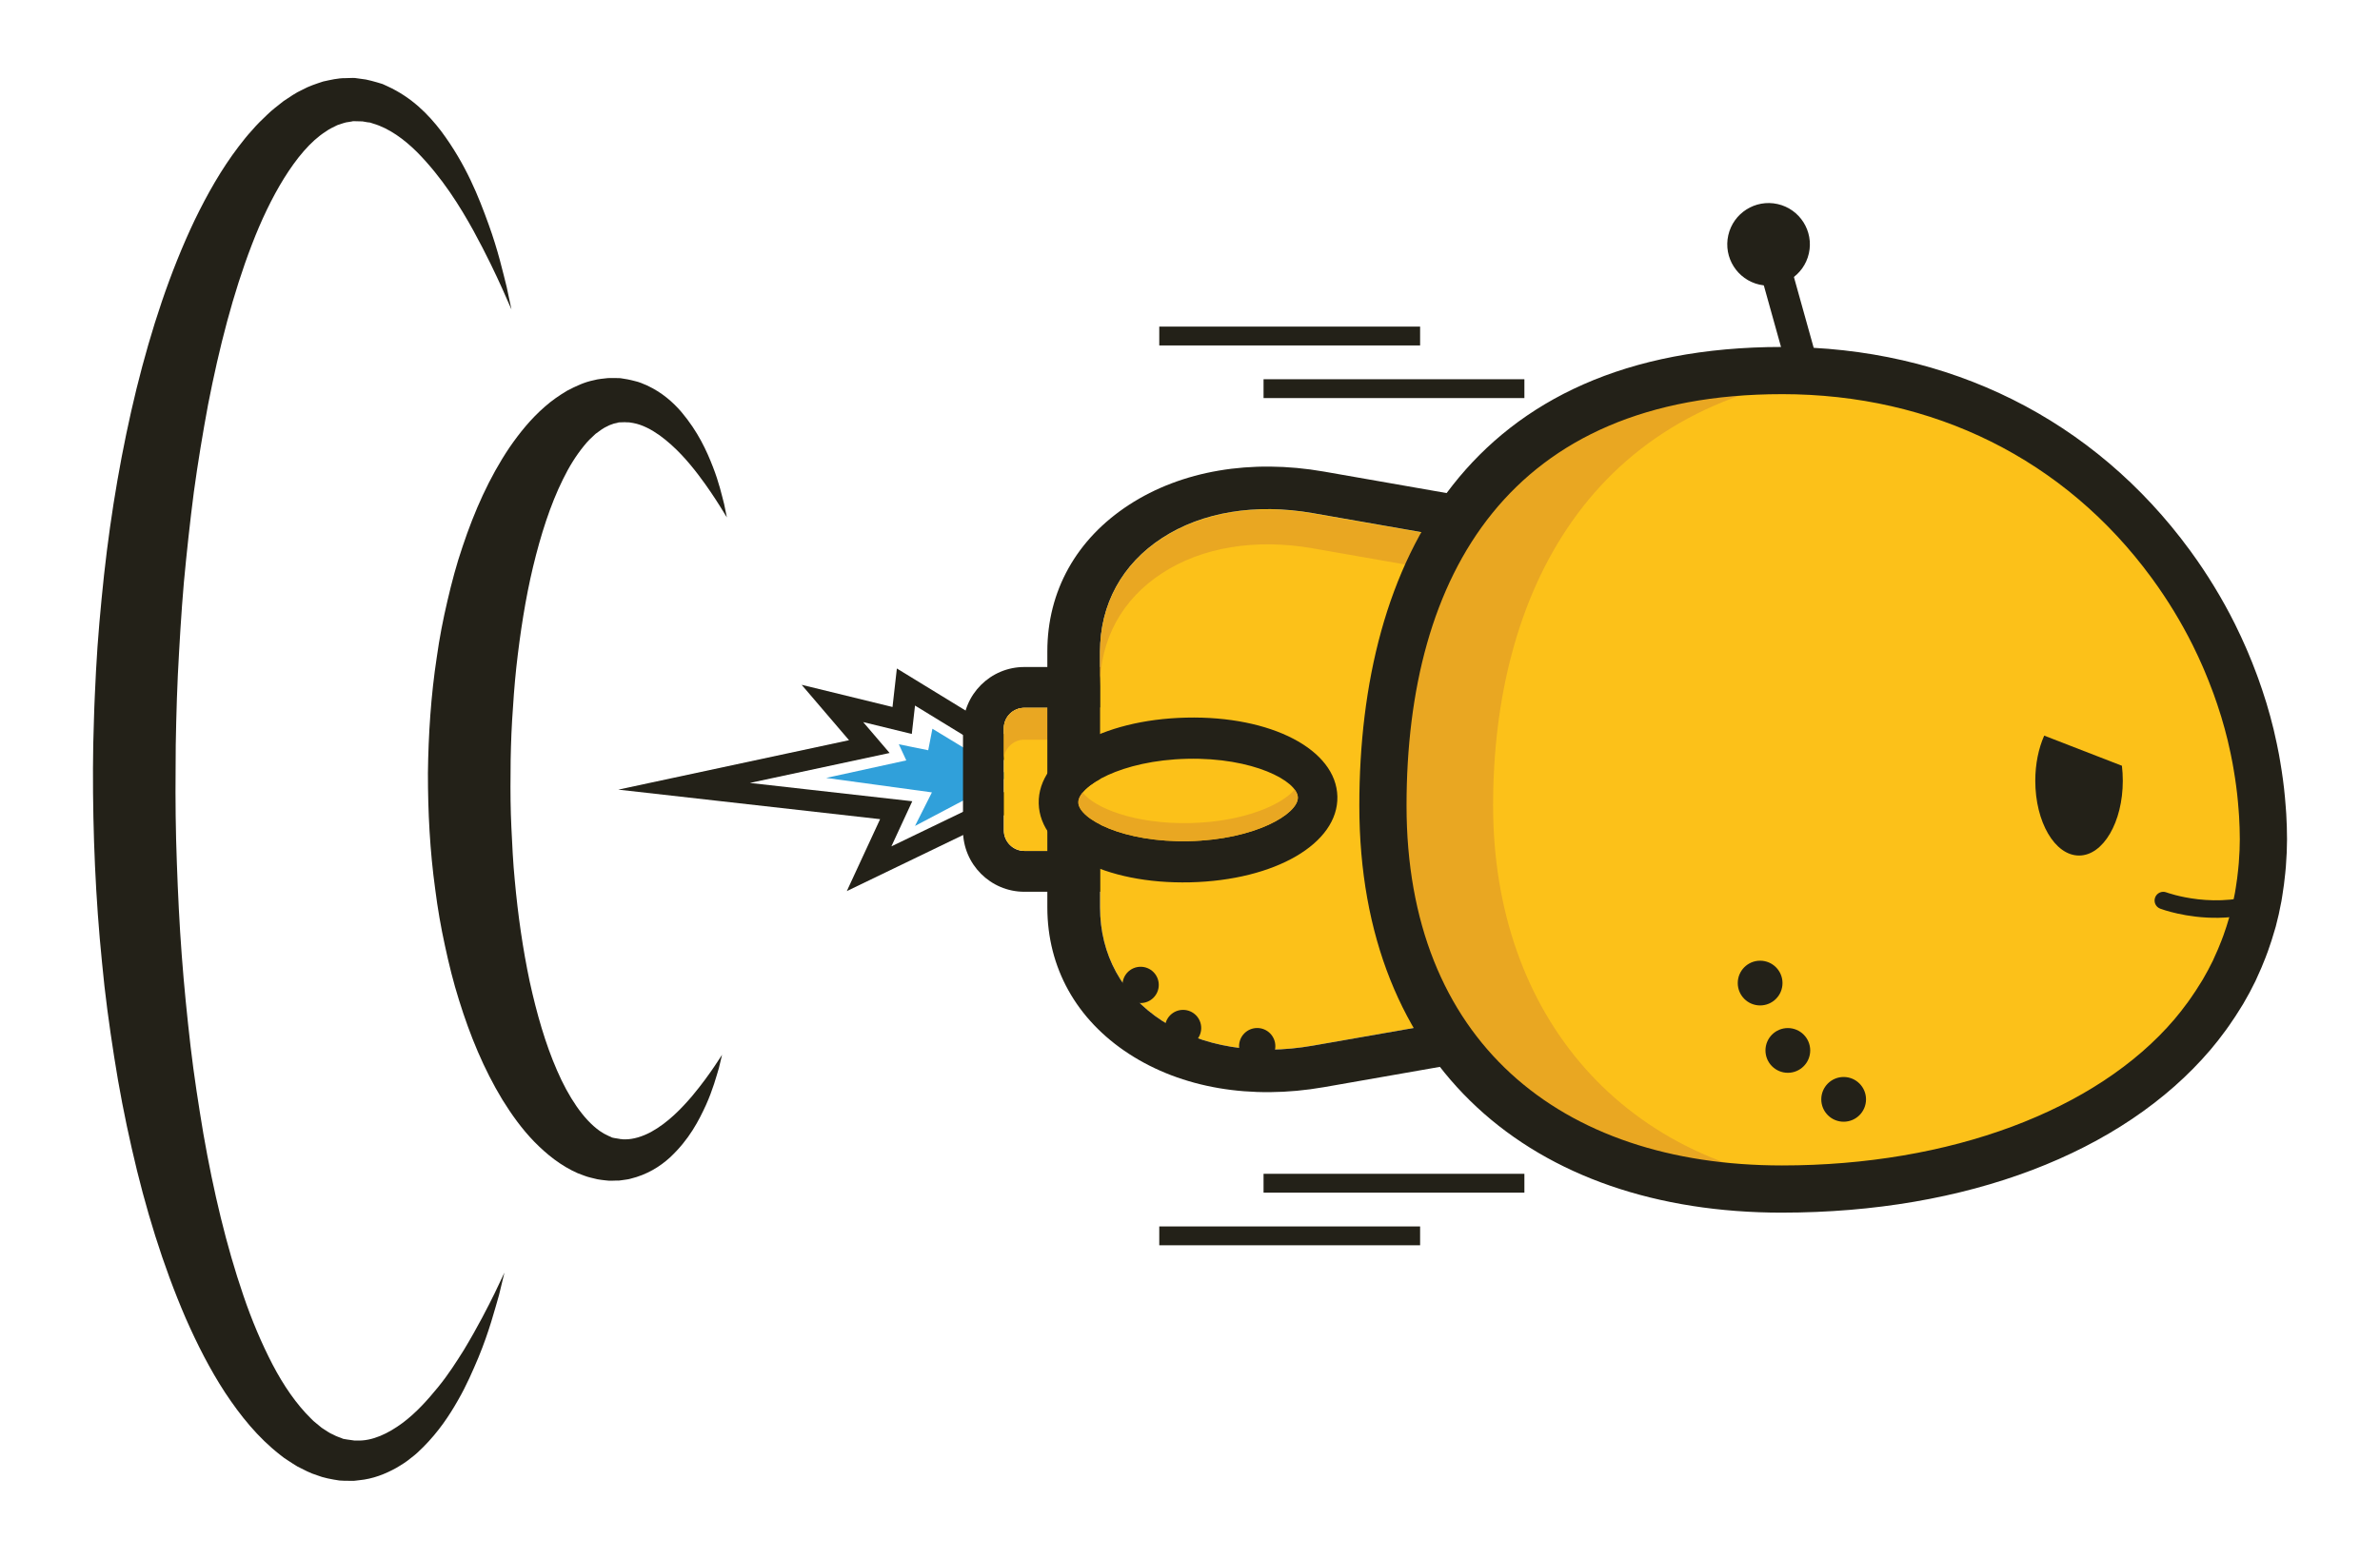 <?xml version="1.0" encoding="UTF-8"?><svg id="Layer_1" xmlns="http://www.w3.org/2000/svg" width="401.89" height="263.28" viewBox="0 0 401.89 263.28"><defs><style>.cls-1{fill:#e9a722;}.cls-2{fill:#fcc119;}.cls-3{fill:#232118;}.cls-4{fill:#30a0da;}</style></defs><path class="cls-3" d="m85.178,214.954s-.318,1.315-.914,3.782c-.712,2.439-1.634,6.083-3.468,10.526-.938,2.213-1.984,4.681-3.463,7.25-1.458,2.577-3.271,5.294-5.839,7.878-.648.641-1.314,1.294-2.104,1.871-.737.623-1.594,1.156-2.489,1.68-1.802,1-3.919,1.86-6.272,2.074l-.88.103-.985-.009c-.487-.016-.89.007-1.455-.049-1.31-.197-2.722-.458-3.783-.889-1.187-.351-2.207-.94-3.304-1.478-.512-.3-.998-.631-1.502-.953-.512-.319-1.001-.659-1.443-1.034-3.725-2.906-6.668-6.571-9.256-10.476-2.565-3.928-4.726-8.18-6.674-12.612-3.834-8.89-6.813-18.553-9.099-28.663-1.157-5.052-2.158-10.221-2.973-15.472-.822-5.25-1.558-10.578-2.052-15.966-1.089-10.778-1.555-21.732-1.522-32.744l.045-4.039.116-4.152c.07-2.774.219-5.487.348-8.226.284-5.464.791-10.896,1.363-16.279,1.187-10.764,3.006-21.31,5.473-31.398,2.493-10.082,5.644-19.72,9.84-28.528,2.132-4.387,4.503-8.587,7.407-12.396.733-.949,1.458-1.886,2.285-2.771.768-.907,1.638-1.757,2.514-2.583.846-.84,1.86-1.581,2.795-2.33,1.049-.683,2.018-1.398,3.184-1.92,1.082-.6,2.316-.995,3.503-1.387,1.252-.267,2.481-.579,3.756-.564l.94-.028.233-.005.116-.002c-.02-.006.619.028.389.02l.356.049c.474.065.945.13,1.413.195.562.109,1.272.303,1.883.478l.936.283.779.356c4.167,1.897,6.973,4.798,9.113,7.592,4.234,5.68,6.367,11.193,7.996,15.695,1.64,4.507,2.448,8.17,3.073,10.629.529,2.485.811,3.81.811,3.81,0,0-.547-1.236-1.572-3.553-1.041-2.302-2.612-5.663-4.846-9.75-2.236-4.052-5.242-8.933-9.525-13.283-2.141-2.124-4.71-4.032-7.437-4.82l-.504-.166-.418-.046c-.297-.029-.49-.108-.856-.15-.472-.011-.948-.023-1.426-.035l-.359-.009c-.289-.01.29.01.21.013l-.063.012-.125.023-.5.086c-.669.043-1.323.349-1.984.543-.649.338-1.311.598-1.947,1.077-2.602,1.646-4.983,4.578-7.046,7.885-2.071,3.341-3.886,7.16-5.45,11.251-3.156,8.189-5.506,17.37-7.383,26.987-.894,4.824-1.718,9.756-2.404,14.779-.652,5.029-1.202,10.14-1.686,15.302-.445,5.168-.746,10.391-1.017,15.639-.102,2.619-.228,5.273-.272,7.877l-.081,3.917-.022,4.036c-.051,5.241.009,10.552.208,15.796.185,5.254.437,10.483.829,15.657.383,5.176.903,10.292,1.481,15.336.591,5.043,1.364,9.988,2.174,14.836,1.691,9.678,3.878,18.911,6.744,27.279,1.42,4.185,3.084,8.114,4.942,11.69,1.862,3.562,4.039,6.713,6.448,9.08.292.321.601.589.916.833l.931.766c.646.389,1.268.892,1.927,1.146.701.39,1.179.473,1.702.718.365.09.905.134,1.344.207l.346.049.173.025.086.012c-.505-.018-.104-.005-.201-.01l.5-.002c2.683.14,5.409-1.222,7.753-2.953,2.363-1.758,4.31-3.967,6.033-6.079,1.732-2.121,3.101-4.292,4.337-6.254,2.397-3.982,4.068-7.289,5.184-9.551,1.087-2.292,1.667-3.515,1.667-3.515Z"/><path class="cls-3" d="m121.928,178.162s-.187.779-.536,2.238c-.434,1.442-1.001,3.606-2.178,6.232-1.198,2.608-2.82,5.829-6.101,8.884-1.644,1.503-3.857,2.9-6.659,3.575-.343.107-.707.132-1.068.193l-.548.076-.276.034-.069.008-.277-.006-.104.003c-.604-.002-.965.092-1.956-.042-.423-.05-.885-.101-1.287-.179l-1.125-.272c-.77-.172-1.454-.488-2.2-.754-2.828-1.247-5.225-3.172-7.31-5.3-2.088-2.145-3.827-4.575-5.406-7.122-3.109-5.126-5.464-10.821-7.319-16.811-.947-2.991-1.703-6.072-2.375-9.2-.686-3.127-1.235-6.311-1.644-9.534-.891-6.449-1.234-12.998-1.229-19.614.077-6.491.512-13.161,1.494-19.563.448-3.22,1.066-6.401,1.8-9.522.726-3.123,1.539-6.199,2.562-9.18,1.992-5.971,4.504-11.644,7.899-16.698,1.724-2.506,3.649-4.884,5.984-6.913,1.144-1.021,2.457-1.923,3.802-2.721,1.421-.739,2.863-1.432,4.471-1.753.766-.22,1.6-.262,2.378-.361.399-.014.799-.008,1.192-.006l.587.01.316.011.053.009.106.017.211.034.837.137c.302.052.799.175,1.179.271.863.19,1.487.486,2.129.763,2.542,1.181,4.394,2.835,5.807,4.483,2.807,3.331,4.272,6.572,5.306,9.243,1.047,2.669,1.523,4.85,1.904,6.301.303,1.474.464,2.261.464,2.261,0,0-.419-.68-1.206-1.954-.793-1.259-1.979-3.095-3.618-5.252-1.632-2.136-3.776-4.658-6.533-6.658-1.374-.977-2.903-1.792-4.43-2.074-.38-.063-.783-.146-1.019-.118-.163.001-.207-.027-.461-.024l-.847.026-.213.006-.107.003-.054.002c.475.017.112.01.21.016l-.268.065-.53.114c-.349.157-.697.208-1.04.417-.687.292-1.372.801-2.058,1.318-.671.607-1.351,1.245-1.982,2.058-1.282,1.571-2.488,3.485-3.531,5.635-2.127,4.29-3.743,9.377-5.038,14.752-1.293,5.391-2.176,11.134-2.831,17.008-.313,2.942-.529,5.92-.708,8.918-.088,1.492-.152,3.019-.195,4.494l-.052,2.212-.016,2.354c-.039,2.974-.005,6.031.138,9.021.145,3.001.279,5.991.572,8.938.535,5.9,1.37,11.654,2.519,17.105,1.189,5.428,2.67,10.579,4.629,15.047,1.927,4.451,4.435,8.239,7.182,10.185.345.187.681.472,1.029.614l.518.258.385.163c.111.145.879.213,1.375.306l.103.017c-.083,0,.259.013-.174.001l.034.002.135.008.272.025c.181.009.367.063.55.039,1.473.016,3.018-.483,4.457-1.251,2.889-1.588,5.167-4.004,6.904-6.026,1.728-2.071,2.986-3.853,3.817-5.081.827-1.252,1.268-1.92,1.268-1.92Z"/><rect class="cls-3" x="299.236" y="40.828" width="5.276" height="24.024" transform="translate(-3.089 83.131) rotate(-15.601)"/><path class="cls-3" d="m305.449,42.798c-.844,3.758-4.574,6.121-8.333,5.278-3.758-.844-6.121-4.574-5.278-8.333.844-3.758,4.574-6.121,8.333-5.278,3.758.844,6.121,4.574,5.278,8.333Z"/><polygon class="cls-4" points="157.448 123.086 156.74 126.717 151.776 125.712 153.036 128.432 139.506 131.392 157.364 133.835 154.507 139.505 170.548 131.041 157.448 123.086"/><path class="cls-3" d="m104.404,133.37l38.963-8.349-8.001-9.355,15.344,3.747.736-6.501,30.627,18.744-39.081,18.854,5.623-12.151-44.211-4.988Zm45.817-6.189l-23.6,5.058,27.426,3.093-3.527,7.621,23.963-11.56-19.972-12.222-.543,4.797-8.209-2.006,4.462,5.219Z"/><path class="cls-3" d="m208.898,122.984v17.29c0,5.697-4.651,10.347-10.347,10.347h-25.59c-5.696,0-10.347-4.651-10.347-10.347v-17.29c0-5.697,4.651-10.325,10.347-10.325h25.59c5.696,0,10.347,4.628,10.347,10.325Zm-39.386,0v17.29c0,1.891,1.558,3.449,3.449,3.449h25.59c1.891,0,3.449-1.558,3.449-3.449v-17.29c0-1.891-1.558-3.427-3.449-3.427h-25.59c-1.891,0-3.449,1.535-3.449,3.427Z"/><path class="cls-2" d="m198.551,119.557h-25.59c-1.891,0-3.449,1.535-3.449,3.427v17.29c0,1.891,1.558,3.449,3.449,3.449h25.59c1.891,0,3.449-1.558,3.449-3.449v-17.29c0-1.891-1.558-3.427-3.449-3.427Z"/><path class="cls-1" d="m202,122.984v5.378c0-1.891-1.558-3.427-3.449-3.427h-25.59c-1.891,0-3.449,1.535-3.449,3.427v-5.378c0-1.891,1.558-3.427,3.449-3.427h25.59c1.891,0,3.449,1.535,3.449,3.427Z"/><path class="cls-2" d="m221.671,86.668c-9.657-1.686-18.692-.197-25.434,4.197-6.765,4.394-10.481,11.192-10.481,19.155v43.242c0,7.963,3.716,14.761,10.481,19.155,6.742,4.394,15.777,5.883,25.434,4.197l29.595-5.183c20.85-3.641,37.806-20.608,37.806-37.789v-3.999c0-17.2-16.956-34.149-37.806-37.789l-29.595-5.183Z"/><path class="cls-3" d="m253.157,84.838c24.722,4.322,44.815,24.41,44.815,44.802v3.999c0,20.374-20.094,40.48-44.815,44.802l-29.595,5.183c-12.328,2.152-24.032.161-32.933-5.632-8.879-5.775-13.774-14.563-13.774-24.733v-43.242c0-10.169,4.895-18.958,13.796-24.751,8.878-5.775,20.583-7.766,32.911-5.614l29.595,5.183Zm-67.401,25.181v43.242c0,7.963,3.716,14.761,10.481,19.155,6.742,4.394,15.777,5.883,25.434,4.197l29.595-5.183c20.85-3.641,37.806-20.608,37.806-37.789v-3.999c0-17.2-16.956-34.149-37.806-37.789l-29.595-5.183c-9.657-1.686-18.692-.197-25.434,4.197-6.765,4.394-10.481,11.192-10.481,19.155Z"/><path class="cls-1" d="m196.237,90.971c-6.765,4.394-10.481,11.191-10.481,19.155v5.84c0-7.963,3.716-14.761,10.481-19.155,6.742-4.394,15.776-5.883,25.434-4.197l29.595,5.183c20.477,3.576,37.159,20.007,37.75,36.87.011-.307.056-.613.056-.92v-3.999c0-17.182-16.956-34.149-37.806-37.789l-29.595-5.183c-9.657-1.686-18.692-.197-25.434,4.197Z"/><path class="cls-3" d="m212.294,173.633c-1.692,0-3.063,1.371-3.063,3.063s1.371,3.063,3.063,3.063,3.063-1.371,3.063-3.063-1.371-3.063-3.063-3.063Z"/><path class="cls-3" d="m199.775,170.57c-1.692,0-3.063,1.371-3.063,3.063s1.371,3.063,3.063,3.063,3.063-1.371,3.063-3.063-1.371-3.063-3.063-3.063Z"/><path class="cls-3" d="m192.608,163.29c-1.691,0-3.063,1.371-3.063,3.063s1.371,3.063,3.063,3.063,3.063-1.371,3.063-3.063-1.371-3.063-3.063-3.063Z"/><path class="cls-2" d="m219.157,134.689c.064,2.782-7.225,7.125-18.37,7.382-11.145.257-18.649-3.744-18.714-6.526-.064-2.759,7.247-7.126,18.393-7.383,11.145-.257,18.628,3.768,18.691,6.527Z"/><path class="cls-3" d="m182.073,135.545c.064,2.782,7.568,6.784,18.714,6.526,11.145-.257,18.435-4.601,18.37-7.382-.064-2.759-7.546-6.784-18.691-6.527-11.145.257-18.456,4.624-18.393,7.383Zm43.758-1.01c.183,7.928-10.513,14.159-24.884,14.491-14.371.332-25.365-5.399-25.548-13.327s10.535-14.16,24.906-14.492,25.343,5.399,25.526,13.327Z"/><path class="cls-1" d="m200.787,142.072c11.145-.257,18.435-4.601,18.37-7.383-.01-.421-.212-.873-.554-1.333-2.113,2.568-8.605,5.454-17.628,5.662-9.443.218-16.252-2.62-18.157-5.185-.498.603-.757,1.187-.745,1.712.064,2.782,7.568,6.784,18.714,6.526Z"/><path class="cls-2" d="m382.206,141.76c0,38.175-37.748,59.073-81.296,59.073s-67.386-26.592-67.386-64.768,17.031-73.477,67.386-73.477,81.296,40.997,81.296,79.172Z"/><path class="cls-1" d="m252.126,136.065c0-35.725,16.307-68.22,58.235-72.976-3.069-.326-6.218-.501-9.451-.501-50.355,0-67.386,35.302-67.386,73.477s23.838,64.768,67.386,64.768c3.205,0,6.372-.127,9.502-.352-36.225-2.831-58.286-29.05-58.286-64.416Z"/><path class="cls-3" d="m300.91,204.819c-42.202,0-71.372-24.554-71.372-68.754,0-41.121,18.315-77.464,71.372-77.464,28.189,0,52.652,12.196,68.882,34.342l.144.198c2.824,3.875,5.329,7.991,7.449,12.235l.105.218c.646,1.305,1.23,2.568,1.785,3.842l.344.806c.487,1.144.94,2.286,1.368,3.435l.335.901c.455,1.259.886,2.541,1.283,3.829l.117.367c.446,1.478.843,2.935,1.199,4.398l.144.638c.278,1.19.533,2.388.759,3.588.064.346.123.695.181,1.043l.051.3c.167.983.319,1.971.45,2.959.064.489.128.984.183,1.481.113.991.2,1.985.274,2.982l.031.397c.025.312.051.625.068.937.08,1.422.13,2.845.13,4.262,0,1.426-.062,2.893-.195,4.617-.029.378-.068.751-.105,1.126-.132,1.327-.284,2.476-.469,3.609l-.054.347c-.039.255-.08.51-.124.762-.284,1.542-.596,2.941-.958,4.286l-.128.432c-.379,1.334-.767,2.534-1.199,3.736-.13.363-.269.727-.409,1.089-.434,1.127-.905,2.237-1.415,3.327l-.28.62c-.613,1.267-1.296,2.543-2.034,3.797l-.418.675c-.607.999-1.261,1.997-1.944,2.972l-.572.806c-.934,1.28-1.789,2.37-2.624,3.349-14.891,17.482-41.262,27.509-72.353,27.509Zm0-138.246c-45.91,0-63.4,30.441-63.4,69.491,0,39.642,25.809,60.782,63.4,60.782,28.327,0,53.105-9.236,66.284-24.707.706-.829,1.44-1.766,2.244-2.867l.502-.708c.576-.82,1.133-1.672,1.662-2.543l.35-.561c.625-1.065,1.207-2.15,1.724-3.218l.235-.529c.434-.925.831-1.866,1.201-2.823.119-.307.234-.611.344-.916.358-.996.685-2.003.975-3.03l.113-.38c.346-1.264.613-2.458.856-3.78l.154-.96c.158-.966.286-1.949.385-2.947.051-.499.084-.806.107-1.115.117-1.514.171-2.787.171-4.004,0-1.27-.047-2.543-.119-3.818l-.087-1.189c-.066-.893-.146-1.787-.247-2.68-.051-.449-.107-.889-.165-1.331-.117-.895-.253-1.78-.405-2.666l-.208-1.207c-.202-1.085-.434-2.166-.687-3.244l-.127-.566c-.321-1.325-.679-2.642-1.076-3.952l-.111-.347c-.362-1.177-.753-2.338-1.17-3.493l-.234-.626c-.455-1.223-.866-2.254-1.3-3.278l-.315-.741c-.504-1.155-1.033-2.3-1.596-3.433l-.099-.207c-1.942-3.893-4.216-7.628-6.779-11.146l-.169-.233c-14.654-19.991-36.832-31.029-62.415-31.029Z"/><path class="cls-3" d="m300.995,166.042c0,2.086-1.691,3.778-3.778,3.778s-3.778-1.691-3.778-3.778,1.691-3.778,3.778-3.778,3.778,1.691,3.778,3.778Z"/><circle class="cls-3" cx="301.897" cy="177.42" r="3.778"/><path class="cls-3" d="m315.099,185.683c0,2.087-1.691,3.778-3.778,3.778s-3.778-1.691-3.778-3.778,1.691-3.778,3.778-3.778,3.778,1.691,3.778,3.778Z"/><path class="cls-3" d="m374.641,155.018c-5.473.091-9.611-1.448-9.87-1.546-.758-.288-1.138-1.136-.85-1.893.288-.759,1.136-1.141,1.894-.854.084.031,8.627,3.179,16.875-.28.747-.314,1.61.037,1.923.787.314.748-.039,1.61-.787,1.923-3.183,1.335-6.362,1.816-9.185,1.863Z"/><path class="cls-3" d="m345.188,124.248c-.942,2.12-1.507,4.755-1.507,7.623,0,6.976,3.308,12.631,7.389,12.631s7.389-5.655,7.389-12.631c0-.868-.051-1.716-.149-2.534l-13.121-5.088Z"/><rect class="cls-3" x="213.365" y="198.258" width="44.046" height="3.182"/><rect class="cls-3" x="195.755" y="207.148" width="44.046" height="3.182"/><rect class="cls-3" x="213.365" y="64.054" width="44.046" height="3.182"/><rect class="cls-3" x="195.755" y="55.164" width="44.046" height="3.182"/></svg>